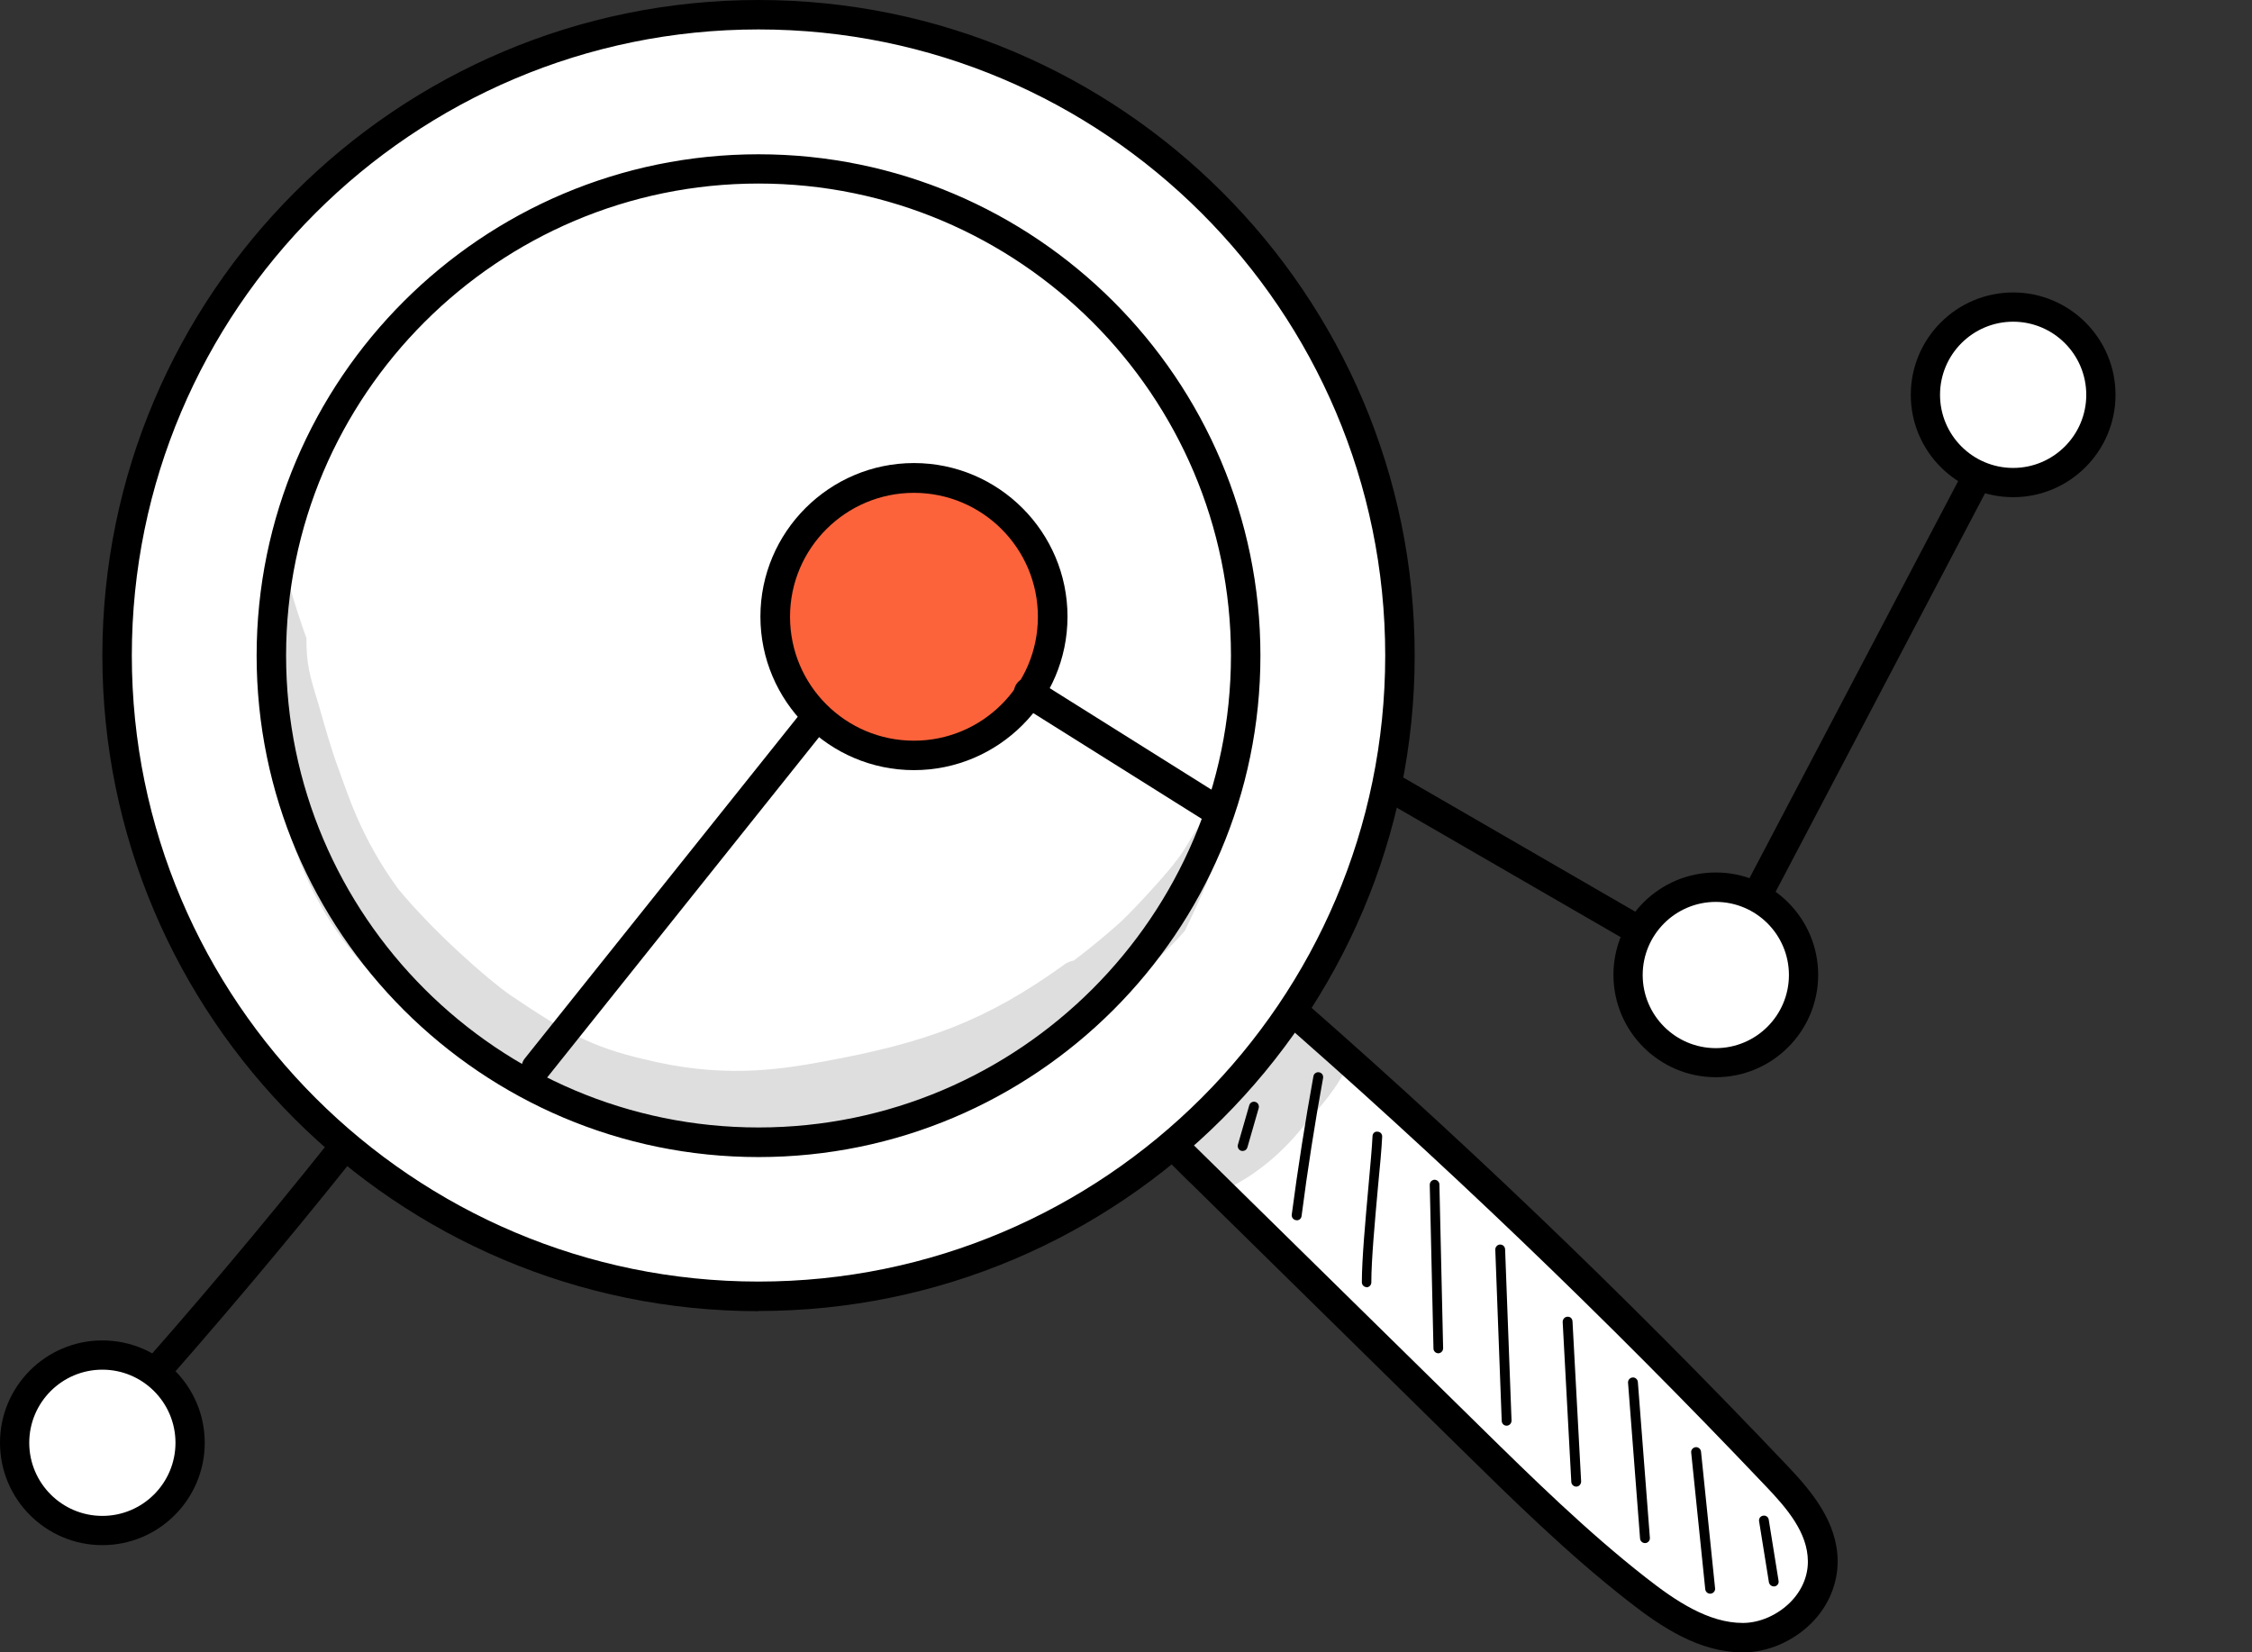 <?xml version="1.0" encoding="UTF-8"?> <svg xmlns="http://www.w3.org/2000/svg" xmlns:xlink="http://www.w3.org/1999/xlink" width="462px" height="339px" viewBox="0 0 462 339" version="1.1"><rect x="0" y="0" width="462" height="339" fill="#333333" stroke="none"/><title>Artboard Copy 6</title><g id="Artboard-Copy-6" stroke="none" stroke-width="1" fill="none" fill-rule="evenodd"><g id="Fichier-2" fill-rule="nonzero"><g id="Group" transform="translate(21, 0)"><g transform="translate(213.99, 199.318)"><path d="M2.987,33.068 C24.073,53.821 45.194,74.54 66.28,95.294 C77.431,106.261 88.583,117.228 100.741,126.737 C107.307,131.873 114.567,136.697 122.557,136.697 C130.512,136.697 138.988,129.999 138.919,120.976 C138.884,113.965 134.02,108.309 129.47,103.519 C95.878,68.12 60.757,34.56 24.282,2.978 C17.612,12.765 10.907,22.552 2.952,33.033 L2.987,33.068 Z" id="Path" fill="#FFFFFF"></path><path d="M122.557,139.682 L122.557,139.682 C113.664,139.682 105.917,134.58 98.9,129.062 C86.602,119.449 75.208,108.239 64.196,97.411 L0.903,35.185 C-0.174,34.109 -0.313,32.408 0.625,31.194 C8.51,20.782 15.25,10.926 21.78,1.382 C22.267,0.688 23.066,0.133 23.934,0.028 C24.803,-0.076 25.706,0.098 26.331,0.688 C62.737,32.2 98.205,66.107 131.728,101.437 C136.661,106.643 141.941,112.89 142.01,120.941 C142.01,125.626 140.134,130.173 136.626,133.678 C132.874,137.426 127.663,139.682 122.626,139.682 L122.557,139.682 Z M6.982,32.755 L68.399,93.108 C79.307,103.832 90.597,114.903 102.617,124.308 C108.8,129.166 115.505,133.643 122.557,133.643 L122.557,133.643 C125.996,133.643 129.643,132.047 132.284,129.409 C134.646,127.049 135.931,124.03 135.897,120.976 C135.862,115.111 131.624,110.148 127.281,105.602 C94.662,71.243 60.236,38.239 24.872,7.49 C19.279,15.68 13.513,24.01 6.982,32.755 L6.982,32.755 Z" id="Shape" fill="#000000"></path></g><g id="Shape"><path d="M134.612,3.019 C61.939,3.019 3.022,61.879 3.022,134.482 C3.022,207.086 61.939,265.946 134.612,265.946 C207.285,265.946 266.201,207.086 266.201,134.482 C266.201,61.879 207.285,3.019 134.612,3.019 Z M134.612,234.364 C79.412,234.364 34.669,189.664 34.669,134.517 C34.669,79.371 79.412,34.67 134.612,34.67 C189.811,34.67 234.554,79.371 234.554,134.517 C234.554,189.664 189.811,234.364 134.612,234.364 Z M134.612,234.364 C79.412,234.364 34.669,189.664 34.669,134.517 C34.669,79.371 79.412,34.67 134.612,34.67 C189.811,34.67 234.554,79.371 234.554,134.517 C234.554,189.664 189.811,234.364 134.612,234.364 Z" fill="#FFFFFF"></path><path d="M134.612,269 C60.375,269 0,208.682 0,134.517 C0,60.352 60.375,0 134.612,0 C208.848,0 269.223,60.318 269.223,134.482 C269.223,208.647 208.848,268.965 134.612,268.965 L134.612,269 Z M134.612,6.039 C63.71,6.039 6.044,63.649 6.044,134.482 C6.044,205.316 63.71,262.926 134.612,262.926 C205.513,262.926 263.179,205.316 263.179,134.482 C263.179,63.649 205.513,6.039 134.612,6.039 Z M134.612,237.383 C77.849,237.383 31.647,191.225 31.647,134.517 C31.647,77.809 77.849,31.651 134.612,31.651 C191.374,31.651 237.577,77.809 237.577,134.517 C237.577,191.225 191.374,237.383 134.612,237.383 Z M37.691,134.482 C37.691,187.894 81.184,231.31 134.612,231.31 C188.039,231.31 231.532,187.859 231.532,134.482 C231.532,81.106 188.039,37.655 134.612,37.655 C81.184,37.655 37.691,81.106 37.691,134.482 Z" fill="#000000"></path></g><path d="M233.929,236.134 C233.929,236.134 233.755,236.134 233.651,236.099 C233.13,235.96 232.817,235.405 232.956,234.85 L235.284,226.764 C235.423,226.243 235.979,225.896 236.534,226.069 C237.055,226.208 237.368,226.764 237.229,227.319 L234.902,235.405 C234.763,235.856 234.381,236.134 233.929,236.134 L233.929,236.134 Z" id="Path" fill="#000000"></path><path d="M245.011,250.328 C245.011,250.328 244.906,250.328 244.872,250.328 C244.316,250.259 243.934,249.738 244.003,249.183 C245.254,239.709 246.747,230.165 248.45,220.794 C248.554,220.239 249.075,219.892 249.631,219.996 C250.187,220.1 250.534,220.621 250.43,221.176 C248.728,230.512 247.234,240.056 246.018,249.495 C245.948,250.016 245.532,250.363 245.011,250.363 L245.011,250.328 Z" id="Path" fill="#000000"></path><path d="M259.392,264.072 C258.836,264.072 258.385,263.62 258.385,263.065 C258.385,258.345 259.114,250.398 259.74,243.387 C260.122,239.119 260.469,235.44 260.573,233.115 C260.573,232.559 261.025,232.073 261.616,232.178 C262.171,232.178 262.588,232.663 262.553,233.219 C262.449,235.579 262.102,239.292 261.685,243.596 C261.06,250.571 260.33,258.449 260.33,263.1 C260.33,263.655 259.879,264.106 259.323,264.106 L259.392,264.072 Z" id="Path" fill="#000000"></path><path d="M274.087,277.641 C273.531,277.641 273.079,277.19 273.079,276.67 L272.315,243.075 C272.315,242.52 272.732,242.068 273.288,242.034 L273.288,242.034 C273.843,242.034 274.295,242.485 274.295,243.006 L275.059,276.6 C275.059,277.155 274.642,277.607 274.087,277.641 L274.087,277.641 L274.087,277.641 Z" id="Path" fill="#000000"></path><path d="M288.086,292.495 C287.53,292.495 287.114,292.079 287.079,291.523 L285.759,256.367 C285.759,255.812 286.176,255.361 286.731,255.326 C287.322,255.326 287.739,255.742 287.774,256.298 L289.094,291.454 C289.094,292.009 288.677,292.46 288.121,292.495 L288.086,292.495 L288.086,292.495 Z" id="Path" fill="#000000"></path><path d="M302.364,304.989 C301.843,304.989 301.391,304.572 301.356,304.052 L299.585,271.221 C299.585,270.666 299.967,270.18 300.523,270.145 C301.148,270.076 301.565,270.527 301.6,271.082 L303.371,303.913 C303.371,304.468 302.989,304.954 302.433,304.989 C302.433,304.989 302.399,304.989 302.364,304.989 Z" id="Path" fill="#000000"></path><path d="M316.468,316.58 C315.947,316.58 315.495,316.164 315.46,315.643 L312.994,283.68 C312.959,283.125 313.376,282.639 313.932,282.604 C314.453,282.535 314.974,282.986 315.009,283.541 L317.475,315.505 C317.51,316.06 317.093,316.546 316.537,316.58 C316.537,316.58 316.502,316.58 316.468,316.58 Z" id="Path" fill="#000000"></path><path d="M329.842,326.957 C329.321,326.957 328.904,326.576 328.835,326.055 L325.951,298.013 C325.882,297.458 326.299,296.972 326.854,296.903 C327.375,296.833 327.897,297.25 327.966,297.805 L330.849,325.847 C330.919,326.402 330.502,326.888 329.946,326.957 C329.946,326.957 329.877,326.957 329.842,326.957 L329.842,326.957 Z" id="Path" fill="#000000"></path><path d="M342.904,325.465 C342.417,325.465 342,325.118 341.896,324.632 L339.881,312.104 C339.777,311.548 340.159,311.028 340.715,310.958 C341.271,310.854 341.792,311.236 341.861,311.791 L343.876,324.32 C343.98,324.875 343.598,325.396 343.043,325.465 C342.973,325.465 342.938,325.465 342.869,325.465 L342.904,325.465 Z" id="Path" fill="#000000"></path><g opacity="0.13" transform="translate(34.228, 120.136)" fill="#000000" id="Path"><path d="M193.482,46.171 C190.182,48.947 188.654,53.459 185.84,56.756 C185.319,57.693 178.58,65.293 174.758,68.938 C171.458,71.887 168.297,74.49 165.066,76.92 C164.51,77.024 163.92,77.232 163.364,77.579 C146.898,89.483 134.566,93.821 113.758,97.639 C103.892,99.478 92.498,101.04 76.969,97.188 C66.062,94.654 60.816,91.669 49.422,84 C44.593,80.598 33.824,71.124 26.494,62.274 C26.494,62.274 26.494,62.274 26.494,62.274 C18.609,51.516 15.934,42.11 14.301,37.842 C12.669,33.434 11.418,28.922 10.133,24.411 C8.222,18.233 7.631,16.047 7.631,10.772 C6.416,7.405 5.339,4.039 4.331,0.603 C3.359,0.152 2.282,-0.056 1.205,0.013 C-0.567,13.583 -0.289,27.222 1.413,40.757 C4.366,52.453 8.014,65.12 19.234,77.718 C28.266,87.678 34.484,91.114 38.375,94.307 C47.442,100.832 57.099,106.801 67.764,110.271 C73.6,111.972 79.679,112.666 85.689,113.395 C85.724,113.395 85.758,113.395 85.793,113.395 C92.359,114.575 99.028,114.61 105.629,113.881 C110.805,113.464 115.807,111.937 120.809,110.584 C131.196,108.05 141.548,104.857 151.032,99.86 C154.888,97.5 156.208,96.563 158.014,95.209 C169.652,87.956 181.671,77.891 187.82,70.881 C189.418,67.584 190.981,64.252 192.405,60.886 C194.212,55.854 196.053,50.821 197.825,45.789 C196.435,45.234 194.802,45.269 193.413,46.102 L193.482,46.171 Z"></path></g><g opacity="0.13" transform="translate(219.083, 208.877)" fill="#000000" id="Path"><path d="M30.096,0.326 C25.094,-1.097 21.724,2.374 19.258,6.191 C19.154,6.33 19.05,6.434 18.911,6.608 C14.534,11.709 13.318,11.258 6.092,17.783 C6.092,17.783 6.023,17.817 5.988,17.852 C4.564,18.858 2.862,19.553 1.958,21.114 C-4.121,28.576 5.154,38.987 13.387,34.129 C19.119,30.971 24.052,26.494 28.012,21.288 C30.548,18.511 33.015,15.631 34.96,12.403 C37.739,7.926 35.134,1.679 30.062,0.361 L30.096,0.326 Z"></path></g></g><g id="Group" transform="translate(156, 95)"><circle id="Oval" fill="#FC633B" cx="31.5" cy="31.5" r="28.462"></circle><path d="M31.5,63 C14.144,63 0,48.856 0,31.5 C0,14.144 14.144,0 31.5,0 C48.856,0 63,14.144 63,31.5 C63,48.856 48.856,63 31.5,63 L31.5,63 Z M31.5,6.111 C17.496,6.111 6.076,17.496 6.076,31.535 C6.076,45.574 17.461,56.958 31.5,56.958 C45.539,56.958 56.924,45.574 56.924,31.535 C56.924,17.496 45.539,6.111 31.5,6.111 Z" id="Shape" fill="#000000"></path></g><path d="M27.026,290 C26.296,290 25.602,289.758 25.012,289.239 C23.762,288.131 23.658,286.228 24.769,284.982 C39.456,268.509 53.866,251.413 67.616,234.144 C68.658,232.829 70.568,232.621 71.852,233.659 C73.172,234.697 73.38,236.601 72.339,237.881 C58.519,255.22 44.005,272.385 29.283,288.962 C28.692,289.619 27.859,289.965 27.026,289.965 L27.026,290 Z" id="Path" fill="#000000"></path><path d="M351.857,203 C351.334,203 350.811,202.861 350.323,202.584 L284.514,164.526 C283.049,163.695 282.561,161.86 283.433,160.406 C284.27,158.951 286.118,158.466 287.583,159.332 L350.671,195.832 L402.286,97.622 C403.053,96.133 404.902,95.579 406.367,96.341 C407.866,97.103 408.424,98.938 407.657,100.392 L354.577,201.407 C354.194,202.134 353.531,202.688 352.729,202.896 C352.45,202.965 352.171,203 351.892,203 L351.857,203 Z" id="Path" fill="#000000"></path><g id="Group" transform="translate(0, 275)"><circle id="Oval" fill="#FFFFFF" cx="21" cy="21" r="18"></circle><path d="M21,42 C9.414,42 0,32.586 0,21 C0,9.414 9.414,0 21,0 C32.586,0 42,9.414 42,21 C42,32.586 32.586,42 21,42 Z M21,6 C12.724,6 6,12.724 6,21 C6,29.276 12.724,36 21,36 C29.276,36 36,29.276 36,21 C36,12.724 29.276,6 21,6 Z" id="Shape" fill="#000000"></path></g><g id="Group" transform="translate(392, 60)"><circle id="Oval" fill="#FFFFFF" cx="21" cy="21" r="18"></circle><path d="M21,42 C9.414,42 0,32.586 0,21 C0,9.414 9.414,0 21,0 C32.586,0 42,9.414 42,21 C42,32.586 32.586,42 21,42 Z M21,6 C12.724,6 6,12.724 6,21 C6,29.276 12.724,36 21,36 C29.276,36 36,29.276 36,21 C36,12.724 29.276,6 21,6 L21,6 Z" id="Shape" fill="#000000"></path></g><g id="Group" transform="translate(331, 179)"><circle id="Oval" fill="#FFFFFF" cx="21" cy="21" r="18"></circle><path d="M21,42 C9.414,42 0,32.586 0,21 C0,9.414 9.414,0 21,0 C32.586,0 42,9.414 42,21 C42,32.586 32.586,42 21,42 Z M21,6.034 C12.724,6.034 6,12.759 6,21.034 C6,29.31 12.724,36.034 21,36.034 C29.276,36.034 36,29.31 36,21.034 C36,12.759 29.276,6.034 21,6.034 Z" id="Shape" fill="#000000"></path></g><path d="M110.035,222 C109.373,222 108.71,221.794 108.152,221.346 C106.827,220.314 106.618,218.456 107.664,217.149 L163.594,147.137 C164.64,145.83 166.523,145.623 167.848,146.655 C169.173,147.688 169.382,149.545 168.336,150.853 L112.406,220.865 C111.814,221.622 110.907,222 110.035,222 Z" id="Path" fill="#000000"></path><path d="M248.969,169 C248.416,169 247.898,168.859 247.414,168.541 L209.441,144.71 C208.025,143.827 207.576,141.92 208.439,140.473 C209.303,139.025 211.169,138.566 212.586,139.449 L250.559,163.28 C251.975,164.163 252.424,166.07 251.561,167.517 C251.008,168.47 250.006,168.965 249.004,168.965 L248.969,169 Z" id="Path" fill="#000000"></path></g></g></svg> 